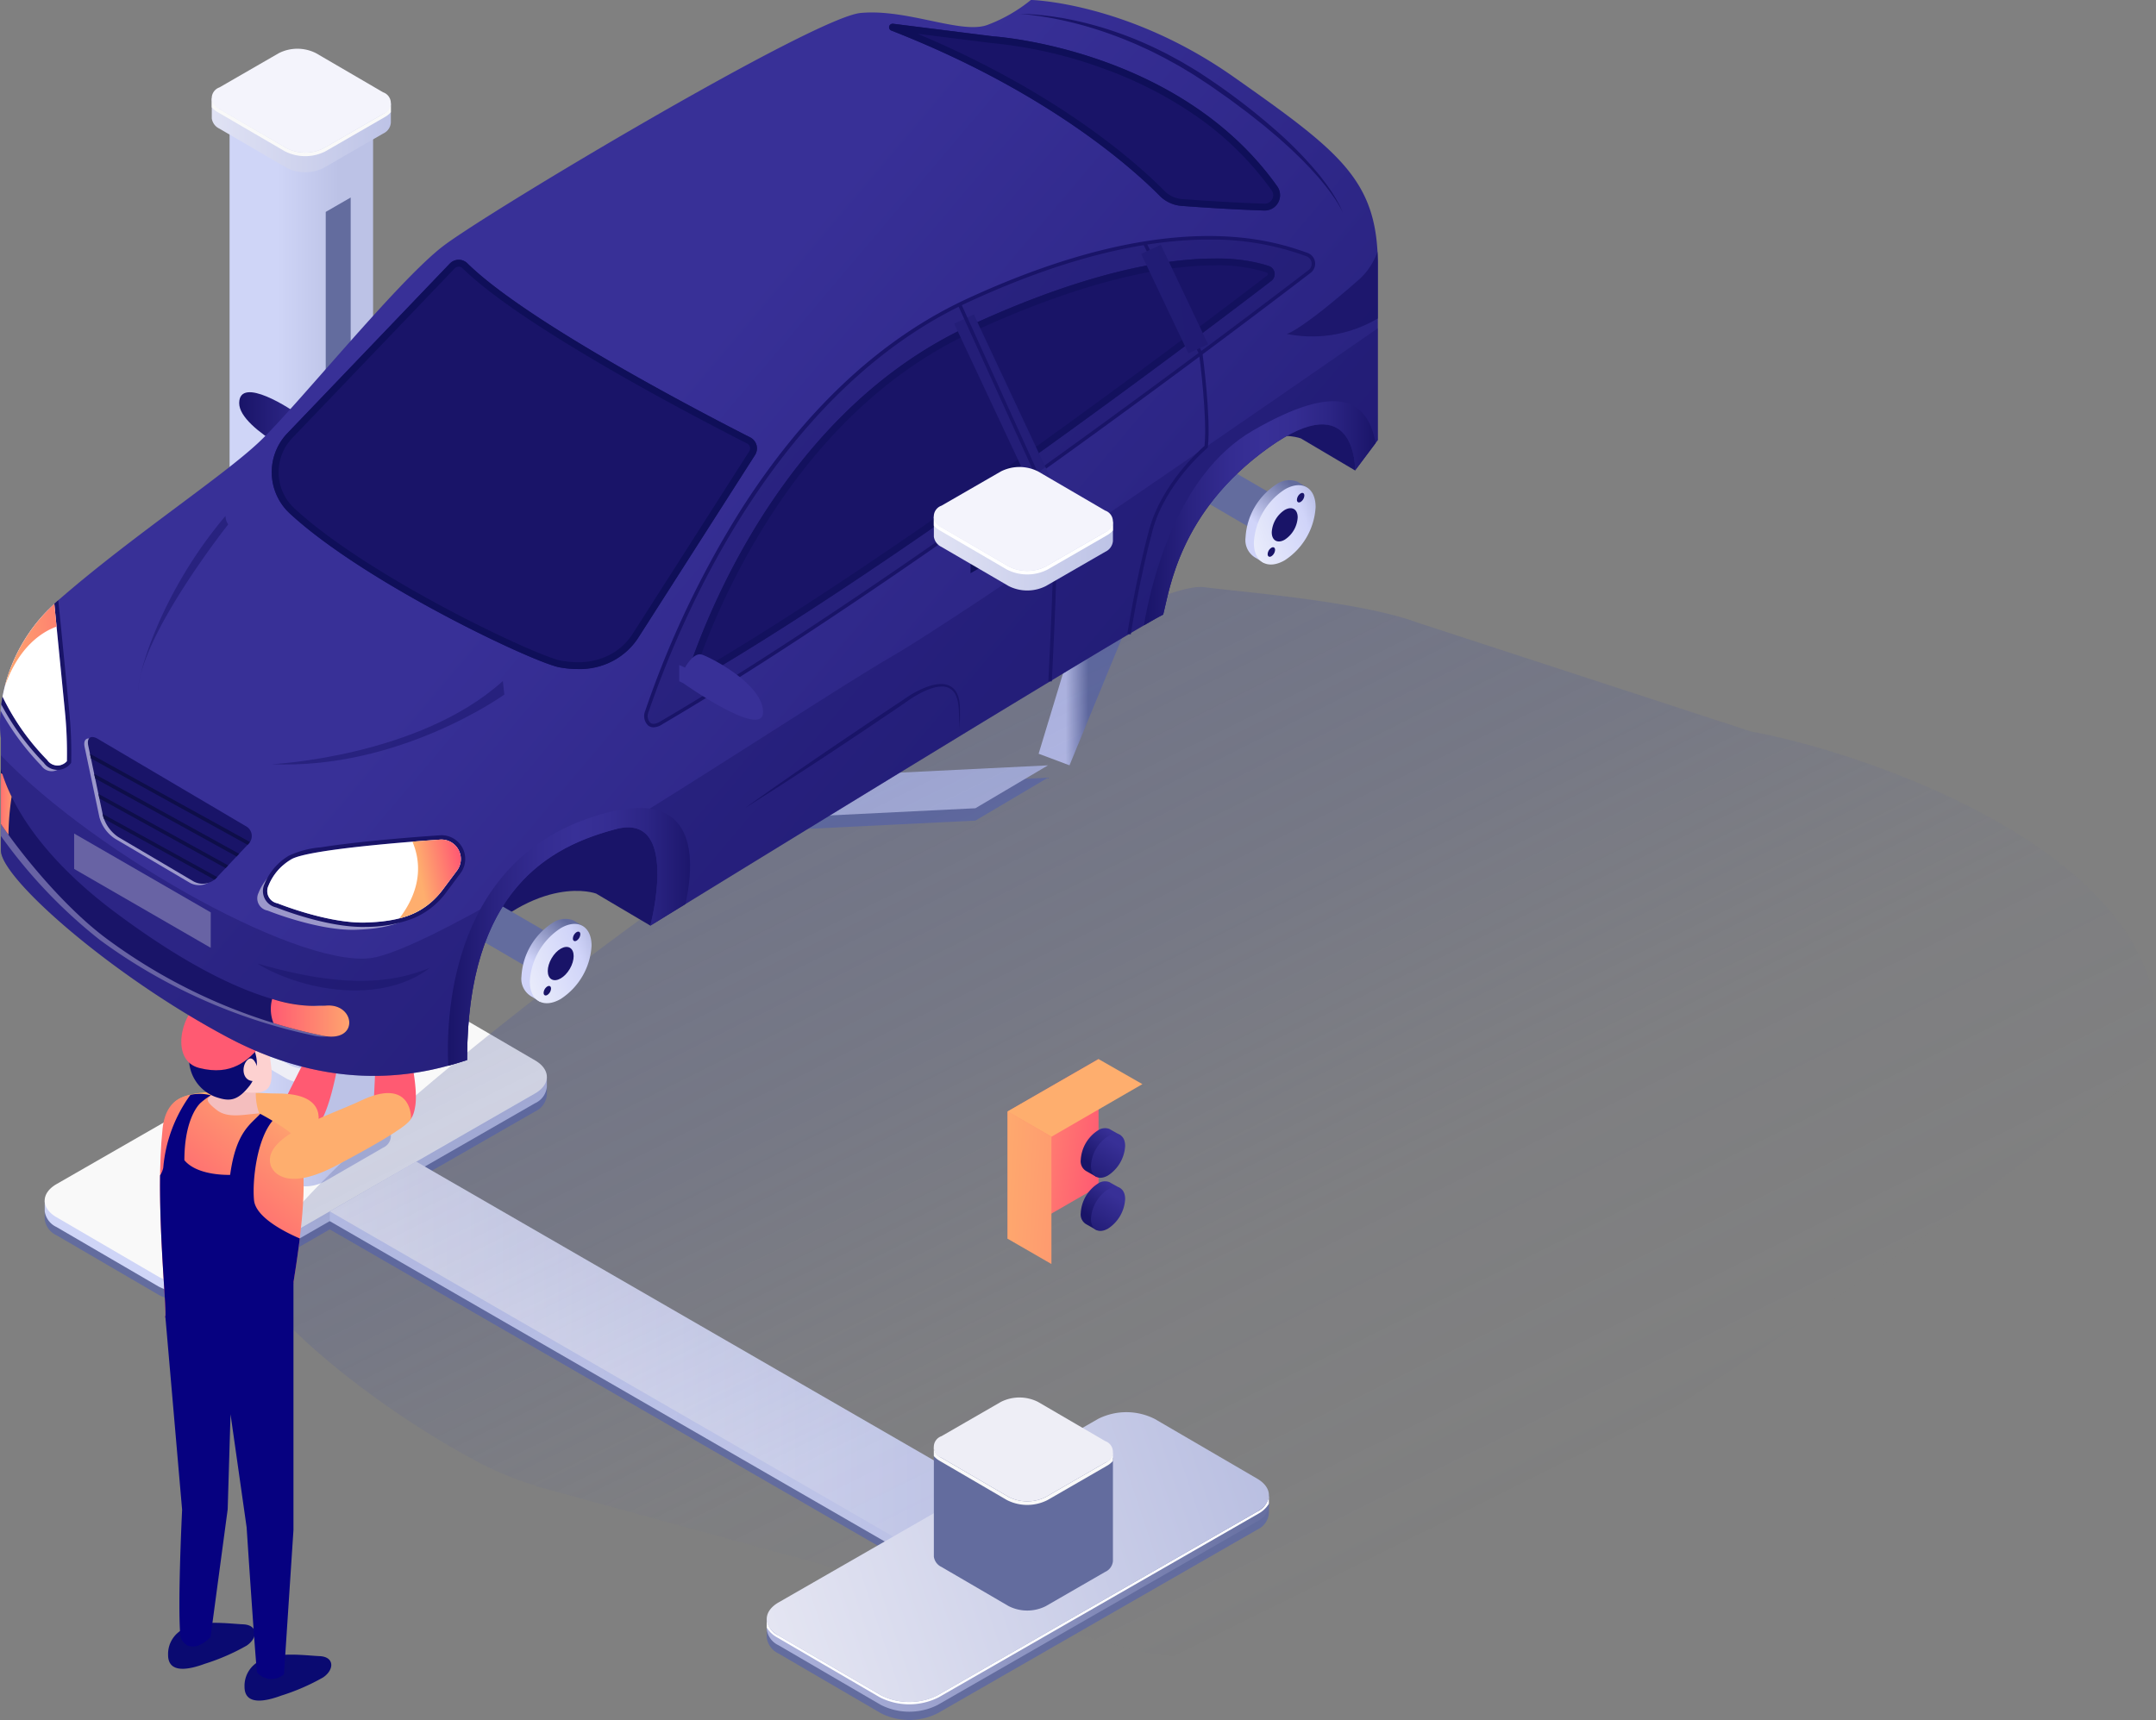 <svg xmlns="http://www.w3.org/2000/svg" xmlns:xlink="http://www.w3.org/1999/xlink" width="232.724" height="185.715" viewBox="0 0 232.724 185.715">
  <rect x="0" y="0" width="232.724" height="185.715" fill="#808080" stroke="none"/>
  <defs>
    <linearGradient id="linear-gradient" x1="0.221" y1="0.526" x2="0.538" y2="0.507" gradientUnits="objectBoundingBox">
      <stop offset="0" stop-color="#cfd5f7"/>
      <stop offset="1" stop-color="#bcc2e6"/>
    </linearGradient>
    <linearGradient id="linear-gradient-2" x1="0.3" y1="0.498" x2="0.659" y2="0.48" xlink:href="#linear-gradient"/>
    <linearGradient id="linear-gradient-3" x1="0.335" y1="0.5" x2="0.762" y2="0.5" xlink:href="#linear-gradient"/>
    <linearGradient id="linear-gradient-4" x1="-0.575" y1="0.5" x2="1.033" y2="0.5" gradientUnits="objectBoundingBox">
      <stop offset="0" stop-color="#f4f4fc"/>
      <stop offset="1" stop-color="#bcc2e6"/>
    </linearGradient>
    <linearGradient id="linear-gradient-5" x1="0" y1="0.5" x2="1" y2="0.5" xlink:href="#linear-gradient"/>
    <linearGradient id="linear-gradient-6" x1="0" y1="0.5" x2="1" y2="0.5" xlink:href="#linear-gradient-4"/>
    <linearGradient id="linear-gradient-7" x1="0.5" y1="45.401" x2="0.5" y2="44.752" gradientUnits="objectBoundingBox">
      <stop offset="0" stop-color="#d0d4f9"/>
      <stop offset="1" stop-color="#636c9e"/>
    </linearGradient>
    <linearGradient id="linear-gradient-8" x1="0.3" y1="0.477" x2="0.556" y2="0.506" xlink:href="#linear-gradient-7"/>
    <linearGradient id="linear-gradient-9" x1="0.3" y1="0.477" x2="0.556" y2="0.506" xlink:href="#linear-gradient-4"/>
    <linearGradient id="linear-gradient-10" x1="0.302" y1="0.497" x2="0.555" y2="0.499" xlink:href="#linear-gradient-7"/>
    <linearGradient id="linear-gradient-11" x1="0.692" y1="0.817" x2="0.199" y2="0.264" gradientUnits="objectBoundingBox">
      <stop offset="0" stop-color="#636c9e" stop-opacity="0"/>
      <stop offset="0.356" stop-color="#636c9e" stop-opacity="0.18"/>
      <stop offset="0.69" stop-color="#4f5a9a" stop-opacity="0.678"/>
      <stop offset="1" stop-color="#4f5a9a"/>
    </linearGradient>
    <linearGradient id="linear-gradient-12" x1="2210.079" y1="-52.955" x2="2210.805" y2="-56.063" gradientUnits="objectBoundingBox">
      <stop offset="0" stop-color="#ff5a72"/>
      <stop offset="1" stop-color="#feae6e"/>
    </linearGradient>
    <linearGradient id="linear-gradient-13" x1="-1098.507" y1="3400.989" x2="-1098.204" y2="3393.858" xlink:href="#linear-gradient-12"/>
    <linearGradient id="linear-gradient-14" x1="0.4" y1="0.642" x2="0.646" y2="0.049" xlink:href="#linear-gradient-12"/>
    <linearGradient id="linear-gradient-15" x1="-956.345" y1="-0.505" x2="-956.435" y2="0.871" gradientUnits="objectBoundingBox">
      <stop offset="0" stop-color="#060180"/>
      <stop offset="1" stop-color="#2b2cb2"/>
    </linearGradient>
    <linearGradient id="linear-gradient-16" x1="-876.924" y1="0.077" x2="-877.006" y2="2.15" xlink:href="#linear-gradient-15"/>
    <linearGradient id="linear-gradient-17" x1="-2572.212" y1="287.832" x2="-2571.216" y2="287.832" gradientUnits="objectBoundingBox">
      <stop offset="0" stop-color="#feae6e"/>
      <stop offset="1" stop-color="#ff5a72"/>
    </linearGradient>
    <linearGradient id="linear-gradient-18" x1="-1935.038" y1="211.129" x2="-1934.004" y2="211.129" xlink:href="#linear-gradient-17"/>
    <linearGradient id="linear-gradient-19" x1="3484.45" y1="716.827" x2="3485.284" y2="715.502" xlink:href="#linear-gradient-12"/>
    <linearGradient id="linear-gradient-20" x1="102.824" y1="2178.74" x2="103.074" y2="2176.938" xlink:href="#linear-gradient-12"/>
    <linearGradient id="linear-gradient-21" y1="0.5" x2="1" y2="0.5" gradientUnits="objectBoundingBox">
      <stop offset="0" stop-color="#191468"/>
      <stop offset="1" stop-color="#383097"/>
    </linearGradient>
    <linearGradient id="linear-gradient-22" x1="-0.091" y1="1.215" x2="0.103" y2="0.974" xlink:href="#linear-gradient-7"/>
    <linearGradient id="linear-gradient-23" x1="0.296" y1="0.605" x2="0.708" y2="0.015" xlink:href="#linear-gradient-7"/>
    <linearGradient id="linear-gradient-24" x1="-0.419" y1="1.014" x2="1.906" y2="-0.286" gradientUnits="objectBoundingBox">
      <stop offset="0" stop-color="#f7f9fc"/>
      <stop offset="0.516" stop-color="#d0d4f9"/>
      <stop offset="1" stop-color="#636c9e"/>
    </linearGradient>
    <linearGradient id="linear-gradient-25" x1="-0.091" y1="1.215" x2="0.103" y2="0.974" xlink:href="#linear-gradient-7"/>
    <linearGradient id="linear-gradient-26" x1="0.296" y1="0.605" x2="0.708" y2="0.016" xlink:href="#linear-gradient-7"/>
    <linearGradient id="linear-gradient-27" x1="-0.419" y1="1.014" x2="1.906" y2="-0.286" xlink:href="#linear-gradient-24"/>
    <linearGradient id="linear-gradient-28" x1="1.152" y1="0.939" x2="0.427" y2="0.446" xlink:href="#linear-gradient-21"/>
    <linearGradient id="linear-gradient-29" x1="10.973" y1="-1.236" x2="-12.279" y2="2.619" xlink:href="#linear-gradient-21"/>
    <linearGradient id="linear-gradient-30" x1="0.999" y1="0.286" x2="0.333" y2="0.457" xlink:href="#linear-gradient-12"/>
    <linearGradient id="linear-gradient-31" x1="2.203" y1="0.151" x2="-0.222" y2="0.642" xlink:href="#linear-gradient-12"/>
    <linearGradient id="linear-gradient-32" x1="41.377" y1="-0.824" x2="-30.315" y2="1.498" xlink:href="#linear-gradient-21"/>
    <linearGradient id="linear-gradient-34" x1="-0.661" y1="0.376" x2="1.655" y2="0.657" xlink:href="#linear-gradient-12"/>
    <linearGradient id="linear-gradient-35" x1="0" y1="0.5" x2="1" y2="0.5" xlink:href="#linear-gradient-12"/>
    <linearGradient id="linear-gradient-36" y1="0.5" x2="1" y2="0.5" gradientUnits="objectBoundingBox">
      <stop offset="0" stop-color="#191468"/>
      <stop offset="0.002" stop-color="#191468"/>
      <stop offset="0.197" stop-color="#2a2381"/>
      <stop offset="0.374" stop-color="#342c91"/>
      <stop offset="0.514" stop-color="#383097"/>
      <stop offset="0.651" stop-color="#352d92"/>
      <stop offset="0.8" stop-color="#2c2585"/>
      <stop offset="0.956" stop-color="#1e186f"/>
      <stop offset="1" stop-color="#191468"/>
    </linearGradient>
    <linearGradient id="linear-gradient-38" x1="-0.57" y1="0.821" x2="1.133" y2="0.371" xlink:href="#linear-gradient-7"/>
    <linearGradient id="linear-gradient-39" x1="-0.255" y1="0.643" x2="1.1" y2="0.386" gradientUnits="objectBoundingBox">
      <stop offset="0" stop-color="#eeeef6"/>
      <stop offset="1" stop-color="#b6bce0"/>
    </linearGradient>
    <linearGradient id="linear-gradient-42" x1="-0.575" y1="0.5" x2="1.033" y2="0.5" xlink:href="#linear-gradient-4"/>
    <linearGradient id="linear-gradient-43" x1="1.007" y1="0.651" x2="-0.403" y2="0.231" xlink:href="#linear-gradient-12"/>
    <linearGradient id="linear-gradient-45" x1="6.343" y1="1.884" x2="-0.522" y2="0.258" xlink:href="#linear-gradient-12"/>
    <linearGradient id="linear-gradient-46" x1="0.238" y1="0.738" x2="0.69" y2="0.025" xlink:href="#linear-gradient-21"/>
    <linearGradient id="linear-gradient-47" x1="0.123" y1="1.4" x2="0.625" y2="0.202" xlink:href="#linear-gradient-21"/>
    <linearGradient id="linear-gradient-48" x1="0.238" y1="0.738" x2="0.69" y2="0.024" xlink:href="#linear-gradient-21"/>
    <linearGradient id="linear-gradient-49" x1="0.123" y1="1.4" x2="0.625" y2="0.202" xlink:href="#linear-gradient-21"/>
  </defs>
  <g id="Group_24630" data-name="Group 24630" transform="translate(-953.219 -2063.143)">
    <g id="Group_22965" data-name="Group 22965" transform="translate(958.044 2180.322)">
      <path id="Path_9006" data-name="Path 9006" d="M236.471,671.684v1.148a2.225,2.225,0,0,0,1.261,1.694l11.043,6.442a6.781,6.781,0,0,0,6.139.013l34.491-19.818a2.16,2.16,0,0,0,1.271-1.786v-1.041Z" transform="translate(-158.53 -613.174)" fill="#636c9e"/>
      <path id="Path_9007" data-name="Path 9007" d="M291.38,687.75l9.32-5.38-65.581-37.863,12.823-7.368a2.165,2.165,0,0,0,1.271-1.786V634.31l-54.205,13.348v1.15a2.226,2.226,0,0,0,1.261,1.692l11.045,6.442a6.777,6.777,0,0,0,6.137.013l12.327-7.083Z" transform="translate(-195.007 -634.31)" fill="#636c9e"/>
    </g>
    <g id="Group_22972" data-name="Group 22972" transform="translate(958.043 2068.41)">
      <g id="Group_22971" data-name="Group 22971">
        <g id="Group_22966" data-name="Group 22966" transform="translate(0 102.049)">
          <path id="Path_9008" data-name="Path 9008" d="M249.212,633.836v1.041a2.162,2.162,0,0,1-1.271,1.786l-34.491,19.816a6.772,6.772,0,0,1-6.137-.013l-11.045-6.44a2.211,2.211,0,0,1-1.258-1.692l0-1.152Z" transform="translate(-195.006 -624.864)" fill="url(#linear-gradient)"/>
          <path id="Path_9009" data-name="Path 9009" d="M207.314,659.611a6.778,6.778,0,0,0,6.137.013l34.491-19.816c1.69-.976,1.694-2.579.008-3.562L236.906,629.8a6.782,6.782,0,0,0-6.139-.013l-34.491,19.816c-1.69.978-1.694,2.579-.008,3.564Z" transform="translate(-195.007 -629.063)" fill="#f9f9f9"/>
        </g>
        <g id="Group_22967" data-name="Group 22967" transform="translate(18.034 100.466)">
          <path id="Path_9010" data-name="Path 9010" d="M223.932,631.6v11.137a1.412,1.412,0,0,1-.831,1.169l-6.414,3.7a4.442,4.442,0,0,1-4.023-.009l-7.237-4.222a1.451,1.451,0,0,1-.825-1.109l0-11.209Z" transform="translate(-204.6 -625.724)" fill="url(#linear-gradient-2)"/>
          <path id="Path_9011" data-name="Path 9011" d="M212.665,638.949a4.442,4.442,0,0,0,4.023.009l6.414-3.7a1.236,1.236,0,0,0,0-2.335l-7.237-4.222a4.442,4.442,0,0,0-4.023-.008l-6.414,3.7a1.236,1.236,0,0,0,0,2.335Z" transform="translate(-204.601 -628.221)" fill="#eeeef6"/>
        </g>
        <g id="Group_22968" data-name="Group 22968" transform="translate(19.953 1.848)">
          <path id="Path_9012" data-name="Path 9012" d="M221.115,578.467v99.266a1.131,1.131,0,0,1-.665.938l-5.141,2.961a3.556,3.556,0,0,1-3.224-.007l-5.8-3.382a1.163,1.163,0,0,1-.66-.889l0-99.322Z" transform="translate(-205.621 -573.756)" fill="url(#linear-gradient-3)"/>
          <path id="Path_9013" data-name="Path 9013" d="M212.085,584.355a3.562,3.562,0,0,0,3.224.006l5.141-2.961a.992.992,0,0,0,0-1.872l-5.8-3.382a3.556,3.556,0,0,0-3.224-.008L206.29,579.1a.99.99,0,0,0-.006,1.87Z" transform="translate(-205.621 -575.756)" fill="#f9f9f9"/>
        </g>
        <g id="Group_22970" data-name="Group 22970" transform="translate(18.034)">
          <path id="Path_9014" data-name="Path 9014" d="M223.932,578.155v2.105a1.411,1.411,0,0,1-.831,1.169l-6.414,3.7a4.436,4.436,0,0,1-4.023-.008l-7.237-4.222a1.451,1.451,0,0,1-.825-1.109l0-2.175Z" transform="translate(-204.6 -572.276)" fill="url(#linear-gradient-4)"/>
          <path id="Path_9015" data-name="Path 9015" d="M212.665,585.5a4.442,4.442,0,0,0,4.023.009l6.414-3.7a1.236,1.236,0,0,0,0-2.335l-7.237-4.22a4.443,4.443,0,0,0-4.023-.009l-6.414,3.7a1.236,1.236,0,0,0,0,2.335Z" transform="translate(-204.601 -574.773)" fill="#f4f4fc"/>
          <g id="Group_22969" data-name="Group 22969" transform="translate(0.001 5.338)">
            <path id="Path_9016" data-name="Path 9016" d="M205.234,579.113l7.237,4.22a4.824,4.824,0,0,0,4.408.009l6.412-3.7a2.4,2.4,0,0,0,.641-.519v-.974a1.422,1.422,0,0,1-.831,1.162l-6.414,3.7a4.436,4.436,0,0,1-4.023-.009l-7.237-4.22a1.415,1.415,0,0,1-.827-1.169v.981A2.428,2.428,0,0,0,205.234,579.113Z" transform="translate(-204.601 -577.613)" fill="#f9f9f9"/>
          </g>
        </g>
      </g>
      <path id="Path_9017" data-name="Path 9017" d="M276.979,682.51l-65.6-37.875v-1.057l9.319-4.323,65.6,37.875Z" transform="translate(-180.605 -518.049)" fill="url(#linear-gradient-5)"/>
      <path id="Path_9018" data-name="Path 9018" d="M276.979,681.947l-65.6-37.875,9.319-5.381,65.6,37.875Z" transform="translate(-180.605 -518.543)" fill="url(#linear-gradient-6)"/>
      <path id="Path_9019" data-name="Path 9019" d="M213.839,671.922l-2.694,1.555V584.871l2.694-1.555Z" transform="translate(-180.809 -567.258)" fill="url(#linear-gradient-7)"/>
    </g>
    <g id="Group_22974" data-name="Group 22974" transform="translate(996.12 2130.352)">
      <g id="Group_22973" data-name="Group 22973" transform="translate(0 15.425)">
        <path id="Path_9020" data-name="Path 9020" d="M277.647,621.277l-62.384,3.065,7.832-4.635,62.384-3.065Z" transform="translate(-215.263 -615.307)" fill="url(#linear-gradient-8)"/>
        <path id="Path_9021" data-name="Path 9021" d="M277.647,620.567l-62.384,3.065L223.1,619l62.384-3.065Z" transform="translate(-215.263 -615.932)" fill="url(#linear-gradient-9)"/>
      </g>
      <path id="Path_9022" data-name="Path 9022" d="M255.42,623.151l6.348-15.425h-5.383l-4.3,14.173Z" transform="translate(-182.874 -607.726)" fill="url(#linear-gradient-10)"/>
    </g>
    <path id="Path_9023" data-name="Path 9023" d="M368.338,621.3l-36.021-11.765c-6.357-2.355-19.5-3.342-22.963-3.821-10.415-1.436-90.888,53.538-101.977,72.3v2.816c0,2.863,11.374,12.861,23.3,19.216a35.312,35.312,0,0,0,6.566,2.718l-.019.028,62.7,17.168a29.162,29.162,0,0,0,18.214-.337c22.023-10.119,71.591-45.831,71.591-45.831l19.737-14.831,2.342-3.122C415.01,635.267,381.179,623.622,368.338,621.3Z" transform="translate(773.92 1520.835)" opacity="0.3" fill="url(#linear-gradient-11)"/>
    <g id="Group_22980" data-name="Group 22980" transform="translate(970.492 2168.632)">
      <g id="Group_22976" data-name="Group 22976" transform="translate(0.913 0.637)">
        <path id="Path_9024" data-name="Path 9024" d="M211.978,633.451a.8.8,0,0,0-.179-.164,1.438,1.438,0,0,0-.167-.342c-.4-.605-1.28-2.338-.914-2.459.226-.073.31.137.457.337-.139-.974-.047-1.947.733-2.3l.013-.007a.807.807,0,0,1,.444-.085c.7.053.976,1.045.961,2.468a23.263,23.263,0,0,0,.152,2.656C212.954,633.72,212.3,633.846,211.978,633.451Z" transform="translate(-194.623 -628.43)" fill="#fdd1d0"/>
        <g id="Group_22975" data-name="Group 22975" transform="translate(0 3.915)">
          <path id="Path_9025" data-name="Path 9025" d="M209.309,640.963c1.011,1.308,1.915,3.239,3.493.727s2.393-9.212,2.532-10.07-1.716-1.515-2.083-.812c-.9,1.737-3.261,6.432-4.68,9.284A4.348,4.348,0,0,1,209.309,640.963Z" transform="translate(-196.437 -630.512)" fill="url(#linear-gradient-12)"/>
          <path id="Path_9026" data-name="Path 9026" d="M202.145,636.89c-.2,1.023.5,3.425,6.417,3.169s9.137-.62,9.431-1.149,1.587-4.038-4.1-4.03C210.361,634.886,202.776,633.709,202.145,636.89Z" transform="translate(-202.115 -626.852)" fill="url(#linear-gradient-13)"/>
        </g>
      </g>
      <path id="Path_9027" data-name="Path 9027" d="M208.188,667.658c1.85-1,4.775-.555,6.4-.481s1.592,1.481.37,2.3a23.062,23.062,0,0,1-4.517,1.962c-1.592.592-3.961,1.147-3.961-.962A3.022,3.022,0,0,1,208.188,667.658Z" transform="translate(-197.358 -593.848)" fill="#0a0a71"/>
      <path id="Path_9028" data-name="Path 9028" d="M203.8,665.831c1.852-1,4.776-.555,6.4-.481s1.592,1.481.37,2.3a22.988,22.988,0,0,1-4.515,1.962c-1.592.592-3.962,1.148-3.962-.963A3.022,3.022,0,0,1,203.8,665.831Z" transform="translate(-201.223 -595.455)" fill="#0a0a71"/>
      <path id="Path_9029" data-name="Path 9029" d="M215.679,638.965c-2.553-1.983-12.963-7.981-13.773-.436s.436,18.831.3,20.277,6.235,6.019,12.775,3.184C215.1,658.864,219.267,641.751,215.679,638.965Z" transform="translate(-201.629 -622.165)" fill="url(#linear-gradient-14)"/>
      <path id="Path_9030" data-name="Path 9030" d="M203.576,683.99c1.1,2.2,3.239-.045,3.239-.045l1.852-13.812.308-10.263,1.737,12.213s.887,13.5,1.118,15.645a2.035,2.035,0,0,0,2.914.213l1.023-15.568V645.633l-13.833,3.632,1.814,20.927S203.228,680.633,203.576,683.99Z" transform="translate(-201.363 -612.658)" fill="url(#linear-gradient-15)"/>
      <path id="Path_9031" data-name="Path 9031" d="M216.715,650.416c-.607,5-1.673,10.036-1.729,11.594-6.54,2.835-12.906-1.737-12.775-3.184.1-1.147-.658-8.472-.575-15.218a2.447,2.447,0,0,0,.344-.835,15.581,15.581,0,0,1,2.932-7.859,4.6,4.6,0,0,1,2.2.049,7.672,7.672,0,0,0-1.032.754c-.545.444-1.82,2.237-1.82,6.25,1.429,1.735,4.94,1.581,4.94,1.581.639-4.662,2.2-5.434,3.248-6.588.472.252.919.506,1.329.752-1.694,2.015-2.2,6.438-2,8.571C211.961,648.183,215.275,649.8,216.715,650.416Z" transform="translate(-201.63 -622.185)" fill="url(#linear-gradient-16)"/>
      <path id="Path_9032" data-name="Path 9032" d="M209.6,634.773a6.456,6.456,0,0,0,.321,2.861c-1.547.1-3.353.579-4.553-.348-1.782-1.376-.733-1.312-.271-1.891.665-.831.256-1.412.256-1.412Z" transform="translate(-199.222 -622.907)" fill="#f4bebe"/>
      <path id="Path_9033" data-name="Path 9033" d="M210.883,631.093a31.143,31.143,0,0,1,.976,5.312c.017,1.72-.3,2.4-2.348,2.314s-6-1.724-5.8-3.323S206.411,628.014,210.883,631.093Z" transform="translate(-199.809 -626.231)" fill="#fdd1d0"/>
      <path id="Path_9034" data-name="Path 9034" d="M212.129,631.388a3.04,3.04,0,0,1-1.154,3.071l-.57.624a3.983,3.983,0,0,1-.511,3.754c-1.352,1.726-2.226,1.756-3.788,1.2a4.412,4.412,0,0,1-2.763-3.846c-.147-1.737-.53-5.047,2.669-6.261S211.475,628.88,212.129,631.388Z" transform="translate(-200.206 -627.12)" fill="#0a0a71"/>
      <path id="Path_9035" data-name="Path 9035" d="M207.9,633.679s-.406-1.37-1.051-.748-.573,1.991.32,2.237S208.538,634.745,207.9,633.679Z" transform="translate(-197.41 -623.975)" fill="#fdd1d0"/>
      <g id="Group_22977" data-name="Group 22977" transform="translate(2.297)">
        <path id="Path_9036" data-name="Path 9036" d="M209.579,634.349l2.368-2.806s1.784-1.615-.289-2.752-3.222-.68-3.867-.09-2.321,1.791-2.321,1.791Z" transform="translate(-200.549 -628.091)" fill="url(#linear-gradient-17)"/>
        <path id="Path_9037" data-name="Path 9037" d="M211.239,635.008c-1.182,1.293-2.9,3.1-6.459,2.184-3.133-.808-1.932-5.746-.036-6.951,1.156-.735,4.18-2.457,6.611-.241S211.239,635.008,211.239,635.008Z" transform="translate(-202.852 -627.372)" fill="url(#linear-gradient-18)"/>
      </g>
      <g id="Group_22979" data-name="Group 22979" transform="translate(11.852 1.128)">
        <path id="Path_9038" data-name="Path 9038" d="M215.2,632.377a.753.753,0,0,0-.194-.147,1.381,1.381,0,0,0-.2-.325c-.459-.564-1.493-2.207-1.139-2.361.218-.1.323.105.487.289-.133-.485-.218-.585.524-1.009l.015-.008a.79.79,0,0,1,.432-.126,1.026,1.026,0,0,1,1.177,1.019c.113,1.034.293,2.12.4,2.632C216.2,632.552,215.555,632.74,215.2,632.377Z" transform="translate(-202.955 -628.691)" fill="#fdd1d0"/>
        <g id="Group_22978" data-name="Group 22978" transform="translate(0 1.972)">
          <path id="Path_9039" data-name="Path 9039" d="M214.915,641.286c1.451.789,3.058,2.188,3.489-.746s-1.532-9.393-1.752-10.233-2.182-.694-2.233.1c-.124,1.953-.385,7.2-.532,10.383A4.349,4.349,0,0,1,214.915,641.286Z" transform="translate(-202.699 -629.74)" fill="url(#linear-gradient-19)"/>
          <path id="Path_9040" data-name="Path 9040" d="M208,642.458c.258,1.011,1.925,2.876,7.158.1s7.979-4.494,8.015-5.1-.3-4.327-5.434-1.872C214.55,637.112,207.2,639.317,208,642.458Z" transform="translate(-207.935 -625.324)" fill="url(#linear-gradient-20)"/>
        </g>
      </g>
    </g>
    <g id="Group_22995" data-name="Group 22995" transform="translate(953.219 2063.143)">
      <path id="Path_9041" data-name="Path 9041" d="M227.5,641.7c-3,.321-10.1-.7-22.59-10.015-9-6.714-11.645-12.72-12.419-15.549v5.955c2.823,4.128,7.417,9.466,11.568,12.493A59.8,59.8,0,0,0,227.2,644.941C231.244,645.781,230.774,641.351,227.5,641.7Z" transform="translate(-192.394 -533.116)" fill="#191468"/>
      <path id="Path_9042" data-name="Path 9042" d="M214.8,602.508s-8.66-3.868-8.622-6.85,5.658.65,6.594,1.427S214.6,600.6,214.6,600.6l.624.44v1.754Z" transform="translate(-180.359 -552.151)" fill="url(#linear-gradient-21)"/>
      <path id="Path_9043" data-name="Path 9043" d="M242.2,632.275l-5.855-3.462s-6.149-2.327-14.119,6.165c-9.775,10.412-5.7-7.229-5.7-7.229l13.342-10.716,14.2,1.949,1.25,7.414Z" transform="translate(-171.996 -532.33)" fill="#191468"/>
      <g id="Group_22982" data-name="Group 22982" transform="translate(47.732 95.494)">
        <path id="Path_9044" data-name="Path 9044" d="M220.512,622.91a.834.834,0,0,0-.113-.064,1.117,1.117,0,0,0-1.03.139,3.382,3.382,0,0,0-1.536,2.647,1.01,1.01,0,0,0,.539,1.028l10.955,6.393,2.156-3.752Z" transform="translate(-217.833 -622.773)" fill="url(#linear-gradient-22)"/>
        <path id="Path_9045" data-name="Path 9045" d="M226.753,627.267a3.377,3.377,0,0,1-1.536,2.649c-.848.491-1.534.1-1.534-.876a3.38,3.38,0,0,1,1.534-2.647C226.066,625.9,226.753,626.3,226.753,627.267Z" transform="translate(-212.687 -619.775)" fill="#191468"/>
        <g id="Group_22981" data-name="Group 22981" transform="translate(8.558 3.713)">
          <path id="Path_9046" data-name="Path 9046" d="M228.2,625.046a1.584,1.584,0,0,0-.242-.141,2.44,2.44,0,0,0-2.241.3,7.342,7.342,0,0,0-3.333,5.748,2.2,2.2,0,0,0,1.171,2.233l.814.519,4.681-8.147Z" transform="translate(-222.386 -624.749)" fill="url(#linear-gradient-23)"/>
          <path id="Path_9047" data-name="Path 9047" d="M229.531,627.4a7.345,7.345,0,0,1-3.333,5.748c-1.84,1.062-3.333.212-3.333-1.9A7.342,7.342,0,0,1,226.2,625.5C228.039,624.435,229.531,625.286,229.531,627.4Z" transform="translate(-221.964 -624.492)" fill="url(#linear-gradient-24)"/>
          <ellipse id="Ellipse_321" data-name="Ellipse 321" cx="1.97" cy="1.137" rx="1.97" ry="1.137" transform="translate(2.259 5.957) rotate(-59.687)" fill="#191468"/>
          <path id="Path_9048" data-name="Path 9048" d="M226.138,625.767a.879.879,0,0,1-.4.69c-.22.126-.4.024-.4-.229a.879.879,0,0,1,.4-.688C225.959,625.412,226.138,625.514,226.138,625.767Z" transform="translate(-219.788 -624.101)" fill="#191468"/>
          <path id="Path_9049" data-name="Path 9049" d="M224.458,628.888a.879.879,0,0,1-.4.69c-.22.128-.4.024-.4-.228a.884.884,0,0,1,.4-.69C224.279,628.533,224.458,628.634,224.458,628.888Z" transform="translate(-221.268 -621.356)" fill="#191468"/>
        </g>
      </g>
      <path id="Path_9050" data-name="Path 9050" d="M282.667,606.13l-5.855-3.462s-6.149-2.329-14.12,6.164c-9.773,10.414-5.7-7.228-5.7-7.228l13.342-10.718,14.2,1.951-.348,6.867Z" transform="translate(-136.393 -555.332)" fill="#191468"/>
      <g id="Group_22984" data-name="Group 22984" transform="translate(125.886 48.125)">
        <path id="Path_9051" data-name="Path 9051" d="M262.09,597.71a.585.585,0,0,0-.111-.064,1.119,1.119,0,0,0-1.032.137,3.388,3.388,0,0,0-1.536,2.648,1.014,1.014,0,0,0,.539,1.028l10.957,6.393,2.154-3.752Z" transform="translate(-259.411 -597.573)" fill="url(#linear-gradient-25)"/>
        <path id="Path_9052" data-name="Path 9052" d="M268.331,602.067a3.38,3.38,0,0,1-1.534,2.648c-.848.489-1.536.1-1.536-.876a3.382,3.382,0,0,1,1.536-2.647C267.644,600.7,268.331,601.1,268.331,602.067Z" transform="translate(-254.265 -594.575)" fill="#191468"/>
        <g id="Group_22983" data-name="Group 22983" transform="translate(8.56 3.712)">
          <path id="Path_9053" data-name="Path 9053" d="M269.781,599.847a1.666,1.666,0,0,0-.244-.143,2.438,2.438,0,0,0-2.239.3,7.337,7.337,0,0,0-3.333,5.748,2.2,2.2,0,0,0,1.169,2.233l.816.519,4.679-8.147Z" transform="translate(-263.965 -599.548)" fill="url(#linear-gradient-26)"/>
          <path id="Path_9054" data-name="Path 9054" d="M271.109,602.2a7.348,7.348,0,0,1-3.333,5.75c-1.84,1.062-3.333.212-3.333-1.9a7.348,7.348,0,0,1,3.333-5.75C269.617,599.235,271.109,600.086,271.109,602.2Z" transform="translate(-263.544 -599.291)" fill="url(#linear-gradient-27)"/>
          <path id="Path_9055" data-name="Path 9055" d="M268.267,602.152a3.076,3.076,0,0,1-1.4,2.41c-.771.445-1.4.088-1.4-.8a3.08,3.08,0,0,1,1.4-2.41C267.643,600.909,268.267,601.266,268.267,602.152Z" transform="translate(-262.638 -598.127)" fill="#191468"/>
          <path id="Path_9056" data-name="Path 9056" d="M267.716,600.568a.876.876,0,0,1-.4.688c-.22.128-.4.026-.4-.227a.882.882,0,0,1,.4-.69C267.537,600.212,267.716,600.314,267.716,600.568Z" transform="translate(-261.368 -598.9)" fill="#191468"/>
          <path id="Path_9057" data-name="Path 9057" d="M266.035,603.688a.879.879,0,0,1-.4.69c-.22.128-.4.024-.4-.227a.882.882,0,0,1,.4-.69C265.856,603.333,266.035,603.435,266.035,603.688Z" transform="translate(-262.847 -596.154)" fill="#191468"/>
        </g>
      </g>
      <path id="Path_9058" data-name="Path 9058" d="M192.538,663.8V651.669s-1.4-8.308,6.438-15.1,17.436-13.107,21.416-16.854,14.981-17.436,19.895-21.183,40.025-24.692,45.057-25.162,10.884,2.342,13.694,1.288a16.692,16.692,0,0,0,4.681-2.692s10.415.235,21.886,8.31,15.448,11.117,15.564,20.012v19.194l-2.457,3.276s.233-9.32-9.363-2.436-10.65,15.31-11.352,18c-4.214,2.105-55.356,33.587-55.356,33.587s3.276-12.288-3.744-10.415-16.034,6.436-16.034,24.927c-3.628,1.171-13.34,4.214-25.863-2.457S192.538,666.808,192.538,663.8Z" transform="translate(-192.44 -571.971)" fill="url(#linear-gradient-28)"/>
      <path id="Path_9059" data-name="Path 9059" d="M207.224,627.318c1.553.455,3.1.84,4.652,1.154a36.065,36.065,0,0,0,4.677.652l.588.034c.2.011.391.011.586.019.1,0,.2.007.293.009l.293,0c.2,0,.391,0,.587-.006a21.136,21.136,0,0,0,2.336-.178l.583-.083c.192-.034.383-.075.577-.107.1-.019.194-.034.289-.056l.288-.068.288-.068c.1-.021.194-.043.288-.072a21.717,21.717,0,0,0,2.273-.756,9.633,9.633,0,0,1-1.011.677l-.265.154c-.088.051-.177.1-.269.147l-.553.267c-.092.047-.188.083-.284.12l-.286.115-.288.113c-.1.036-.194.064-.291.1-.2.062-.391.128-.588.184l-.6.152c-.2.054-.4.085-.6.128s-.406.077-.609.1-.408.058-.613.081l-.617.053c-.2.023-.41.019-.617.028l-.308.011c-.1,0-.2,0-.308,0-.2,0-.41,0-.615-.011l-.617-.03a21.7,21.7,0,0,1-4.81-.9,22.2,22.2,0,0,1-2.288-.838c-.372-.164-.741-.331-1.1-.519S207.566,627.54,207.224,627.318Z" transform="translate(-179.434 -523.281)" fill="#191468" opacity="0.5"/>
      <g id="Group_22985" data-name="Group 22985" transform="translate(121.685 26.183)">
        <path id="Path_9060" data-name="Path 9060" d="M257.546,628.209l-.37-.058c.009-.06.972-6.132,2.367-11.273,1.321-4.867,5.427-8.547,5.968-9.017.308-3.008-.517-9.4-.585-9.906l-6.041-11.885.335-.169,6.072,11.94,0,.032c.038.284.929,6.976.581,10.1l-.008.075-.058.049c-.045.037-4.526,3.8-5.9,8.876C258.516,622.1,257.556,628.148,257.546,628.209Z" transform="translate(-257.176 -585.9)" fill="#191468"/>
      </g>
      <path id="Path_9061" data-name="Path 9061" d="M251,572.764c.883.015,1.765.083,2.645.179.44.055.88.1,1.316.179l.656.1c.218.04.436.083.652.124a37.883,37.883,0,0,1,5.13,1.391,39.756,39.756,0,0,1,4.9,2.064c.2.1.4.19.6.3l.586.316.585.318c.2.107.391.211.581.327l1.143.68.286.171.28.181.556.363a70.446,70.446,0,0,1,8.4,6.491,41.47,41.47,0,0,1,3.69,3.825l.423.513c.137.173.269.352.4.526.274.349.524.716.774,1.081.126.182.239.374.357.56s.227.38.336.571a8.2,8.2,0,0,1,.564,1.2,8.224,8.224,0,0,0-.632-1.158c-.12-.186-.233-.374-.363-.551s-.25-.363-.384-.538l-.4-.524c-.13-.179-.276-.342-.415-.513s-.278-.34-.421-.508l-.442-.491c-.149-.162-.29-.329-.442-.489l-.457-.474-.459-.476-.474-.459-.476-.457-.237-.229-.244-.222-.979-.883c-.329-.291-.671-.568-1.006-.853s-.667-.573-1.017-.842c-.692-.541-1.37-1.1-2.085-1.617l-1.056-.789c-.175-.134-.355-.261-.536-.387l-.541-.378-1.079-.759-.271-.19-.276-.179-.551-.361-.551-.361-.274-.18-.282-.171-1.13-.679c-.186-.117-.38-.218-.571-.325l-.577-.316-.577-.318c-.194-.1-.393-.2-.586-.3-.395-.2-.782-.4-1.179-.588l-1.2-.547c-.4-.18-.81-.338-1.214-.509s-.816-.321-1.227-.478a41.57,41.57,0,0,0-5.043-1.526c-.214-.049-.429-.1-.643-.148l-.648-.13c-.43-.094-.865-.158-1.3-.237C252.756,572.952,251.882,572.835,251,572.764Z" transform="translate(-140.924 -571.273)" fill="#191468"/>
      <path id="Path_9062" data-name="Path 9062" d="M276.167,587.578c-.006-.4-.019-.78-.039-1.154a7.177,7.177,0,0,1-2.192,3.186c-6.271,5.487-7.609,5.7-7.609,5.7a13.926,13.926,0,0,0,9.84-1.671Z" transform="translate(-127.44 -559.256)" fill="#191468" opacity="0.8"/>
      <path id="Path_9063" data-name="Path 9063" d="M210.1,602.522s-9.378,11.848-9.731,17.9c0-1.748,2.466-10.573,9.442-18.816A1.574,1.574,0,0,0,210.1,602.522Z" transform="translate(-185.468 -545.9)" fill="#191468" opacity="0.5"/>
      <path id="Path_9064" data-name="Path 9064" d="M208.045,620.071s15.857-.773,24.946-8.981l.158,1.46S221.88,620.673,208.045,620.071Z" transform="translate(-178.712 -537.557)" fill="#191468" opacity="0.5"/>
      <g id="Group_22986" data-name="Group 22986" transform="translate(69.543 25.491)">
        <path id="Path_9065" data-name="Path 9065" d="M230.443,638.572a.949.949,0,0,1-.592-.2,1.418,1.418,0,0,1-.314-1.566,103.638,103.638,0,0,1,10.259-21.6c6.917-10.895,15.171-18.609,24.532-22.927,21.955-10.128,33.055-6.218,36.7-4.934a1.239,1.239,0,0,1,.3,2.182c-.6.464-42.14,32.423-69.92,48.7A1.8,1.8,0,0,1,230.443,638.572Zm59.92-52.664c-5.983,0-14.442,1.447-25.876,6.722-20.8,9.592-31.121,34.177-34.594,44.3a1.062,1.062,0,0,0,.192,1.148c.252.2.652.141,1.126-.162,27.829-16.309,69.474-48.362,69.892-48.683a.864.864,0,0,0-.2-1.528A29.545,29.545,0,0,0,290.363,585.908Z" transform="translate(-229.437 -585.532)" fill="#191468"/>
      </g>
      <path id="Path_9066" data-name="Path 9066" d="M294.844,589.261s-36.656,28.265-61.377,42.75c-1.175.752-1.692-.212-1.4-1.058,2.506-7.307,11.1-28.045,30.241-36.876,18.9-8.716,28.833-7.671,32.318-6.444A.923.923,0,0,1,294.844,589.261Z" transform="translate(-157.649 -558.907)" fill="#191468"/>
      <path id="Path_9067" data-name="Path 9067" d="M227.266,587.3,209.733,605.62a6.078,6.078,0,0,0,.265,8.669c8.139,7.519,26.312,16.092,29.106,16.607,4.07.752,7-.844,8.515-3.211l12.594-19.714a1.331,1.331,0,0,0-.519-1.9c-5.162-2.622-24.113-12.466-30.536-18.8A1.331,1.331,0,0,0,227.266,587.3Z" transform="translate(-178.713 -558.843)" fill="#191468"/>
      <path id="Path_9068" data-name="Path 9068" d="M228.228,587.634a.577.577,0,0,1,.41.169c6.453,6.357,25.147,16.094,30.722,18.927a.592.592,0,0,1,.229.844L247,627.29a6.508,6.508,0,0,1-2.331,2.184,7.346,7.346,0,0,1-3.59.872,10.138,10.138,0,0,1-1.838-.177c-2.6-.479-20.636-8.938-28.737-16.423a5.338,5.338,0,0,1-.233-7.615L227.8,587.816a.593.593,0,0,1,.429-.182Zm0-.741a1.33,1.33,0,0,0-.962.412l-17.532,18.316A6.078,6.078,0,0,0,210,614.29c8.139,7.519,26.312,16.092,29.106,16.607a10.823,10.823,0,0,0,1.972.188,7.494,7.494,0,0,0,6.543-3.4l12.594-19.714a1.331,1.331,0,0,0-.519-1.9c-5.162-2.622-24.113-12.466-30.536-18.8a1.329,1.329,0,0,0-.93-.382Z" transform="translate(-178.713 -558.844)" fill="#0f0f59"/>
      <path id="Path_9069" data-name="Path 9069" d="M243.925,573.339l10.707,1.348c.083.009.165.019.248.024,1.633.132,20.41,1.93,30.515,16.184a1.656,1.656,0,0,1-1.41,2.609c-3.387-.111-6.978-.357-8.915-.5a3.733,3.733,0,0,1-2.368-1.094c-2.8-2.829-12.034-11.226-28.963-17.838A.38.38,0,0,1,243.925,573.339Z" transform="translate(-147.525 -570.771)" fill="#191468"/>
      <path id="Path_9070" data-name="Path 9070" d="M207.343,625.6a5.835,5.835,0,0,1,2.434-2.838c1.925-1.22,15.981-2.134,15.981-2.134a2.1,2.1,0,0,1,1.938,3.333l-1.476,1.977c-1.9,2.539-4.288,3.506-8.376,3.632s-9.521-2.075-9.521-2.075A1.342,1.342,0,0,1,207.343,625.6Z" transform="translate(-179.444 -529.18)" fill="#fff" opacity="0.5" style="mix-blend-mode: overlay;isolation: isolate"/>
      <path id="Path_9071" data-name="Path 9071" d="M226.828,620.415a2.1,2.1,0,0,1,1.664,3.35l-1.477,1.978c-1.9,2.541-4.288,3.506-8.376,3.632q-.169.006-.344.006c-4.041,0-9.177-2.081-9.177-2.081a1.342,1.342,0,0,1-.981-1.895,5.836,5.836,0,0,1,2.434-2.838c1.925-1.22,15.981-2.133,15.981-2.133a2.3,2.3,0,0,1,.276-.017Zm0-.468a2.609,2.609,0,0,0-.32.019c-.242.015-3.669.244-7.273.609-2.19.224-4.017.451-5.432.68a9.914,9.914,0,0,0-3.483.915,6.35,6.35,0,0,0-2.62,3.06,1.811,1.811,0,0,0,1.286,2.519c.545.218,5.374,2.1,9.308,2.1.12,0,.241,0,.359-.006a14.185,14.185,0,0,0,5.179-.947,8.474,8.474,0,0,0,3.558-2.872l1.476-1.977a2.565,2.565,0,0,0-2.038-4.1Z" transform="translate(-179.158 -529.766)" fill="#191468"/>
      <path id="Path_9072" data-name="Path 9072" d="M207.917,625.185a5.836,5.836,0,0,1,2.434-2.838c1.925-1.22,15.981-2.134,15.981-2.134a2.1,2.1,0,0,1,1.938,3.333l-1.476,1.977c-1.9,2.541-4.288,3.506-8.376,3.632s-9.521-2.075-9.521-2.075A1.342,1.342,0,0,1,207.917,625.185Z" transform="translate(-178.939 -529.547)" fill="#fff"/>
      <g id="Group_22987" data-name="Group 22987" transform="translate(0.066 64.813)">
        <path id="Path_9073" data-name="Path 9073" d="M192.743,611.4c-.023.09-.043.179-.064.265C192.7,611.575,192.72,611.486,192.743,611.4Z" transform="translate(-192.296 -602.101)" fill="#191468"/>
        <path id="Path_9074" data-name="Path 9074" d="M192.786,611.244c-.024.09-.047.178-.07.265C192.739,611.422,192.761,611.334,192.786,611.244Z" transform="translate(-192.263 -602.234)" fill="#191468"/>
        <path id="Path_9075" data-name="Path 9075" d="M192.831,611.089c-.026.09-.051.181-.075.271C192.78,611.269,192.8,611.179,192.831,611.089Z" transform="translate(-192.228 -602.371)" fill="#191468"/>
        <path id="Path_9076" data-name="Path 9076" d="M192.705,611.546c-.021.09-.041.179-.06.265C192.664,611.725,192.684,611.636,192.705,611.546Z" transform="translate(-192.325 -601.969)" fill="#191468"/>
        <path id="Path_9077" data-name="Path 9077" d="M197.65,606.993c-.054.051-.109.1-.164.156a17.76,17.76,0,0,0-5.011,10.746,27.823,27.823,0,0,0,4.4,5.942,1.342,1.342,0,0,0,2.13.135,45.332,45.332,0,0,0-.235-5.568C198.52,615.8,197.907,609.595,197.65,606.993Z" transform="translate(-192.475 -605.974)" fill="#fff" opacity="0.5" style="mix-blend-mode: overlay;isolation: isolate"/>
        <path id="Path_9078" data-name="Path 9078" d="M198.7,606.8l-.034-.348a19.122,19.122,0,0,0-4.56,5.942,18.961,18.961,0,0,1,4.128-5.547c.258,2.6.87,8.8,1.124,11.412a45.325,45.325,0,0,1,.235,5.568,1.341,1.341,0,0,1-2.13-.135,25.868,25.868,0,0,1-4.82-6.846c.017-.088.034-.177.053-.267-.079.389-.139.763-.186,1.117a27.358,27.358,0,0,0,4.59,6.3,1.809,1.809,0,0,0,2.846.143l.107-.124.008-.164a45.222,45.222,0,0,0-.237-5.632C199.575,615.588,198.959,609.357,198.7,606.8Z" transform="translate(-192.44 -606.451)" fill="#191468"/>
        <path id="Path_9079" data-name="Path 9079" d="M192.881,610.933c-.028.09-.054.182-.081.273C192.826,611.115,192.853,611.023,192.881,610.933Z" transform="translate(-192.189 -602.508)" fill="#191468"/>
        <path id="Path_9080" data-name="Path 9080" d="M192.67,611.693c-.021.09-.038.179-.056.267C192.633,611.872,192.65,611.783,192.67,611.693Z" transform="translate(-192.353 -601.839)" fill="#191468"/>
        <path id="Path_9081" data-name="Path 9081" d="M193.053,610.45c-.034.1-.07.192-.1.288C192.984,610.642,193.02,610.546,193.053,610.45Z" transform="translate(-192.055 -602.933)" fill="#191468"/>
        <path id="Path_9082" data-name="Path 9082" d="M193.348,609.784c-.049.1-.094.2-.139.306C193.254,609.989,193.3,609.885,193.348,609.784Z" transform="translate(-191.829 -603.519)" fill="#191468"/>
        <path id="Path_9083" data-name="Path 9083" d="M193.267,609.952c-.043.1-.086.2-.128.3C193.18,610.153,193.224,610.054,193.267,609.952Z" transform="translate(-191.891 -603.371)" fill="#191468"/>
        <path id="Path_9084" data-name="Path 9084" d="M193.432,609.614q-.076.155-.147.31Q193.355,609.769,193.432,609.614Z" transform="translate(-191.762 -603.668)" fill="#191468"/>
        <path id="Path_9085" data-name="Path 9085" d="M193.121,610.286c-.038.1-.075.194-.111.289C193.046,610.479,193.083,610.382,193.121,610.286Z" transform="translate(-192.004 -603.077)" fill="#191468"/>
        <path id="Path_9086" data-name="Path 9086" d="M193.192,610.12c-.041.1-.081.2-.12.3C193.111,610.317,193.151,610.218,193.192,610.12Z" transform="translate(-191.95 -603.223)" fill="#191468"/>
        <path id="Path_9087" data-name="Path 9087" d="M192.992,610.613c-.032.094-.064.186-.094.28C192.928,610.8,192.96,610.707,192.992,610.613Z" transform="translate(-192.103 -602.79)" fill="#191468"/>
        <path id="Path_9088" data-name="Path 9088" d="M192.935,610.774c-.03.092-.06.184-.088.274C192.875,610.958,192.905,610.866,192.935,610.774Z" transform="translate(-192.148 -602.648)" fill="#191468"/>
      </g>
      <path id="Path_9089" data-name="Path 9089" d="M198.176,606.661a18.1,18.1,0,0,0-5.59,10,25.868,25.868,0,0,0,4.82,6.846,1.342,1.342,0,0,0,2.13.135,45.327,45.327,0,0,0-.235-5.568C199.047,615.464,198.434,609.262,198.176,606.661Z" transform="translate(-192.312 -541.454)" fill="#fff"/>
      <path id="Path_9090" data-name="Path 9090" d="M211.442,632.187,196.7,623.673V619.85l14.747,8.514Z" transform="translate(-188.697 -529.851)" fill="#fff" opacity="0.5" style="mix-blend-mode: overlay;isolation: isolate"/>
      <path id="Path_9091" data-name="Path 9091" d="M288.75,587.562a17.238,17.238,0,0,1,5.63.769.174.174,0,0,1,.118.147.177.177,0,0,1-.077.177l-.015.011-.015.011c-.092.069-9.3,7.162-21.4,15.932-11.167,8.088-27.152,19.3-39.9,26.763l-.011.008-.013.008a1.023,1.023,0,0,1-.327.15.615.615,0,0,1,.024-.344,77.823,77.823,0,0,1,8.8-17.694c5.867-8.7,12.951-15.011,21.057-18.75,12.88-5.942,21.32-7.188,26.132-7.188Zm0-.741c-5.385,0-13.959,1.5-26.442,7.258-19.143,8.829-27.735,29.568-30.241,36.874-.218.632.015,1.329.637,1.329a1.459,1.459,0,0,0,.763-.271c24.72-14.485,61.377-42.75,61.377-42.75a.923.923,0,0,0-.218-1.628,18.066,18.066,0,0,0-5.876-.812Z" transform="translate(-157.649 -558.907)" fill="#0f0f59"/>
      <g id="Group_22988" data-name="Group 22988" transform="translate(123.184 26.426)">
        <path id="Path_9092" data-name="Path 9092" d="M263.071,597.762l-5.1-10.739,2.119-.994,5.1,10.738Z" transform="translate(-257.973 -586.029)" fill="url(#linear-gradient-29)"/>
      </g>
      <path id="Path_9093" data-name="Path 9093" d="M246.569,574.417l7.97,1c.09.011.184.021.28.028a48.241,48.241,0,0,1,11.887,2.754,43.283,43.283,0,0,1,9.47,4.782,33.579,33.579,0,0,1,8.615,8.338.916.916,0,0,1-.748,1.444h-.034c-3.4-.111-7.026-.363-8.884-.5a2.984,2.984,0,0,1-1.9-.876c-3.024-3.06-11.479-10.6-26.658-16.97Zm-2.7-1.081a.38.38,0,0,0-.13.733c16.929,6.613,26.167,15.009,28.963,17.838A3.733,3.733,0,0,0,275.07,593c1.938.145,5.528.391,8.915.5l.058,0a1.656,1.656,0,0,0,1.352-2.611c-10.105-14.254-28.882-16.053-30.515-16.184-.083-.006-.165-.015-.248-.024l-10.707-1.348-.056,0Z" transform="translate(-147.525 -570.77)" fill="#0f0f59"/>
      <path id="Path_9094" data-name="Path 9094" d="M226.592,640.543c-3,.321-10.1-.7-22.589-10.015-6.895-5.143-10.058-9.868-11.511-13.071v4.763a54.955,54.955,0,0,0,10.658,11.207,59.813,59.813,0,0,0,23.145,10.355C230.336,644.622,229.865,640.191,226.592,640.543Z" transform="translate(-192.394 -531.957)" fill="#fff" opacity="0.5" style="mix-blend-mode: overlay;isolation: isolate"/>
      <path id="Path_9095" data-name="Path 9095" d="M227.5,641.7c-3,.321-10.1-.7-22.59-10.015-9-6.714-11.645-12.72-12.419-15.549v5.955c2.823,4.128,7.417,9.466,11.568,12.493A59.8,59.8,0,0,0,227.2,644.941C231.244,645.781,230.774,641.351,227.5,641.7Z" transform="translate(-192.394 -533.116)" fill="#191468"/>
      <g id="Group_22989" data-name="Group 22989" transform="translate(104.761 57.861)">
        <path id="Path_9096" data-name="Path 9096" d="M248.172,605.613v1.17l2.731-1.577v1l2.224-1.284v-2.172Z" transform="translate(-248.172 -602.753)" fill="#0f0f59"/>
      </g>
      <path id="Path_9097" data-name="Path 9097" d="M215.378,628.7a8.055,8.055,0,0,0,4.739-3.18l1.477-1.977a2.1,2.1,0,0,0-1.94-3.333s-1.167.075-2.874.212C217.607,622.371,217.955,625.3,215.378,628.7Z" transform="translate(-172.261 -529.547)" fill="url(#linear-gradient-30)"/>
      <path id="Path_9098" data-name="Path 9098" d="M198.31,609.108c-.094-.96-.179-1.812-.242-2.447a18.226,18.226,0,0,0-5.357,8.93C194.249,611.187,196.832,609.644,198.31,609.108Z" transform="translate(-192.203 -541.454)" fill="url(#linear-gradient-31)"/>
      <g id="Group_22991" data-name="Group 22991" transform="translate(9.098 79.577)">
        <path id="Path_9099" data-name="Path 9099" d="M198.34,614.581c-.739-.436-1.2-.107-1.023.733l1.592,7.562a4.056,4.056,0,0,0,1.665,2.32l8.12,4.788a2.057,2.057,0,0,0,2.415-.344l3.489-3.7a1.193,1.193,0,0,0-.273-1.928Z" transform="translate(-197.28 -614.233)" fill="#fff" opacity="0.5" style="mix-blend-mode: overlay;isolation: isolate"/>
        <path id="Path_9100" data-name="Path 9100" d="M198.548,614.5c-.741-.436-1.2-.107-1.023.733l1.59,7.562a4.05,4.05,0,0,0,1.667,2.32L208.9,629.9a2.053,2.053,0,0,0,2.415-.342l3.491-3.7a1.2,1.2,0,0,0-.273-1.929Z" transform="translate(-197.097 -614.305)" fill="#191468"/>
        <g id="Group_22990" data-name="Group 22990" transform="translate(0.615 1.811)">
          <path id="Path_9101" data-name="Path 9101" d="M198.334,618.723l.038.184a2.793,2.793,0,0,0,.1.337l11.932,6.583a1.692,1.692,0,0,0,.171-.156l.122-.128Z" transform="translate(-196.967 -612.23)" fill="#0e0e49"/>
          <path id="Path_9102" data-name="Path 9102" d="M211.819,625.591l.277-.293-14-7.727.106.5Z" transform="translate(-197.181 -613.244)" fill="#0e0e49"/>
          <path id="Path_9103" data-name="Path 9103" d="M197.955,616.924l15.264,8.423.277-.293-15.647-8.634Z" transform="translate(-197.394 -614.256)" fill="#0e0e49"/>
          <path id="Path_9104" data-name="Path 9104" d="M197.607,615.269l.105.5L214.62,625.1l.083-.088a1.386,1.386,0,0,0,.169-.218Z" transform="translate(-197.607 -615.269)" fill="#0e0e49"/>
        </g>
      </g>
      <g id="Group_22992" data-name="Group 22992" transform="translate(102.999 33.957)">
        <rect id="Rectangle_445" data-name="Rectangle 445" width="2.341" height="19.477" transform="translate(0 0.994) rotate(-25.128)" fill="url(#linear-gradient-32)"/>
      </g>
      <path id="Path_9105" data-name="Path 9105" d="M301.128,589.29s-41.75,32.194-69.9,48.692c-1.338.857-1.927-.242-1.6-1.2,2.855-8.323,12.887-34.354,34.692-44.412,21.521-9.929,32.591-6.327,36.561-4.929A1.051,1.051,0,0,1,301.128,589.29Z" transform="translate(-159.805 -559.948)" fill="#191468" opacity="0.4"/>
      <path id="Path_9106" data-name="Path 9106" d="M196.989,623.271l14.194,8.195v-3.251l-14.194-8.195Z" transform="translate(-188.438 -529.702)" fill="url(#linear-gradient-5)"/>
      <g id="Group_22993" data-name="Group 22993" transform="translate(0.098 35.444)" opacity="0.4">
        <path id="Path_9107" data-name="Path 9107" d="M233,637.146c-7.359,1.754-30.138-10.932-40.512-21.788v10.276c0,3.006,11.938,13.5,24.461,20.167s22.235,3.628,25.863,2.457c0-8.925,2.1-14.6,5.06-18.3C241.453,633.644,235.983,636.437,233,637.146Z" transform="translate(-192.492 -569.247)" fill="#191468"/>
        <path id="Path_9108" data-name="Path 9108" d="M307.525,606.175l2.457-3.276V590.827c-9.152,6.352-44.871,31.083-52.514,35.468-4.667,2.679-17.293,11-29.579,18.572,6.786-1.617,3.566,10.461,3.566,10.461s51.142-31.481,55.356-33.587c.7-2.692,1.756-11.119,11.352-18S307.525,606.175,307.525,606.175Z" transform="translate(-161.353 -590.827)" fill="#191468"/>
      </g>
      <path id="Path_9109" data-name="Path 9109" d="M193.648,618.926a18.1,18.1,0,0,1-.993-2.447l-.164-.1v5.5c.258.376.53.763.816,1.156A28.982,28.982,0,0,1,193.648,618.926Z" transform="translate(-192.394 -532.904)" fill="url(#linear-gradient-34)"/>
      <path id="Path_9110" data-name="Path 9110" d="M213.865,630.078a15.164,15.164,0,0,1-5.726-.727,4.119,4.119,0,0,0,.139,2.607c2.19.675,4,1.09,5.288,1.359C217.607,634.157,217.137,629.727,213.865,630.078Z" transform="translate(-178.757 -521.493)" fill="url(#linear-gradient-35)"/>
      <path id="Path_9111" data-name="Path 9111" d="M235.23,624.645l.788-.568.791-.56,1.585-1.119q1.587-1.111,3.186-2.211c1.062-.735,2.133-1.459,3.2-2.188l3.214-2.169,3.227-2.15.808-.534.2-.133.047-.03.051-.038.1-.071c.133-.094.271-.184.408-.273a10.762,10.762,0,0,1,1.741-.921,6.454,6.454,0,0,1,.944-.31,3.494,3.494,0,0,1,1-.105,1.9,1.9,0,0,1,.979.306,1.831,1.831,0,0,1,.639.791,3.294,3.294,0,0,1,.244.964,6.555,6.555,0,0,1,.034.977,11.905,11.905,0,0,1-.1,1.936,6.923,6.923,0,0,0,.026-.966l-.038-.97a6.723,6.723,0,0,0-.081-.955,3.234,3.234,0,0,0-.273-.9,1.531,1.531,0,0,0-1.444-.91,3.4,3.4,0,0,0-.917.124,6.131,6.131,0,0,0-.889.32,11.391,11.391,0,0,0-1.665.927c-.133.088-.265.179-.393.271l-.1.07-.047.036-.053.038-.2.135-.8.547-3.216,2.169-3.227,2.151c-1.081.712-2.158,1.429-3.243,2.131s-2.169,1.412-3.258,2.111l-1.637,1.041-.818.519Z" transform="translate(-154.797 -537.407)" fill="#191468"/>
      <path id="Path_9112" data-name="Path 9112" d="M243.807,628.756c1.16-5.357,1.233-13.5-10.82-9.135-14.709,5.327-15.025,21.76-14.786,26.594.808-.22,1.491-.438,2.034-.615,0-18.491,9.011-23.055,16.034-24.927s3.744,10.416,3.744,10.416Z" transform="translate(-169.814 -531.144)" fill="url(#linear-gradient-36)"/>
      <path id="Path_9113" data-name="Path 9113" d="M258.13,619.216c1-.581,1.712-.981,2.077-1.162.7-2.692,1.756-11.119,11.352-18s9.363,2.436,9.363,2.436l2.214-2.951c-.891-4.816-4.235-6.543-13.216-1.372C261.549,602.985,258.848,614.917,258.13,619.216Z" transform="translate(-134.651 -551.697)" fill="url(#linear-gradient-36)"/>
      <path id="Path_9114" data-name="Path 9114" d="M231.874,612.672s8.66,6.131,8.622,3.105-5.658-5.88-6.594-6.186-1.833,1.4-1.833,1.4l-.624-.282v1.756Z" transform="translate(-158.127 -538.908)" fill="#383097"/>
      <g id="Group_22994" data-name="Group 22994" transform="translate(103.398 32.79)">
        <path id="Path_9115" data-name="Path 9115" d="M257.582,630.2l-.376-.019c.006-.1.534-10.09.534-14.5a13.949,13.949,0,0,0-1.545-6.867l-.011-.023-8.737-19.229.342-.156,8.731,19.22a14.1,14.1,0,0,1,1.6,7.055C258.116,620.105,257.588,630.105,257.582,630.2Z" transform="translate(-247.447 -589.415)" fill="#191468"/>
      </g>
    </g>
    <g id="Group_23008" data-name="Group 23008" transform="translate(1035.983 2113.571)">
      <g id="Group_22997" data-name="Group 22997" transform="translate(0 102.05)">
        <path id="Path_9116" data-name="Path 9116" d="M290.676,657.862V658.9a2.163,2.163,0,0,1-1.271,1.786l-34.491,19.816a6.781,6.781,0,0,1-6.139-.013l-11.043-6.44a2.217,2.217,0,0,1-1.258-1.694l0-1.15Z" transform="translate(-236.47 -648.89)" fill="url(#linear-gradient-38)"/>
        <g id="Group_22996" data-name="Group 22996" transform="translate(0.001 8.972)">
          <path id="Path_9117" data-name="Path 9117" d="M237.6,673.216l11.043,6.442a7.026,7.026,0,0,0,6.395.013l34.491-19.816a3.028,3.028,0,0,0,1.143-1.077v-.915a2.17,2.17,0,0,1-1.271,1.771l-34.491,19.818a6.786,6.786,0,0,1-6.139-.013L237.732,673a2.161,2.161,0,0,1-1.261-1.784v.93A3.016,3.016,0,0,0,237.6,673.216Z" transform="translate(-236.471 -657.862)" fill="#fff"/>
        </g>
        <path id="Path_9118" data-name="Path 9118" d="M248.776,683.636a6.781,6.781,0,0,0,6.139.013l34.491-19.818c1.69-.976,1.694-2.579.008-3.562l-11.043-6.44a6.781,6.781,0,0,0-6.139-.013L237.74,673.633c-1.69.976-1.694,2.579-.007,3.562Z" transform="translate(-236.47 -653.089)" fill="url(#linear-gradient-39)"/>
      </g>
      <g id="Group_22999" data-name="Group 22999" transform="translate(18.033 100.467)">
        <path id="Path_9119" data-name="Path 9119" d="M265.4,655.969v11.137a1.414,1.414,0,0,1-.831,1.169l-6.414,3.7a4.448,4.448,0,0,1-4.023-.008l-7.237-4.222a1.453,1.453,0,0,1-.825-1.109l0-11.209Z" transform="translate(-246.064 -649.451)" fill="#636c9e"/>
        <path id="Path_9120" data-name="Path 9120" d="M265.4,655.63v11.137a1.414,1.414,0,0,1-.831,1.169l-6.414,3.7a4.447,4.447,0,0,1-4.023-.008l-7.237-4.222a1.454,1.454,0,0,1-.825-1.109l0-11.209Z" transform="translate(-246.064 -649.749)" fill="url(#linear-gradient-2)"/>
        <g id="Group_22998" data-name="Group 22998" transform="translate(0 5.338)">
          <path id="Path_9121" data-name="Path 9121" d="M246.7,656.586l7.237,4.222a4.824,4.824,0,0,0,4.408.009l6.412-3.7a2.41,2.41,0,0,0,.641-.521v-.972a1.417,1.417,0,0,1-.831,1.16l-6.414,3.7a4.452,4.452,0,0,1-4.023-.009l-7.237-4.222a1.419,1.419,0,0,1-.829-1.169v.983A2.428,2.428,0,0,0,246.7,656.586Z" transform="translate(-246.064 -655.086)" fill="#f9f9f9"/>
        </g>
        <path id="Path_9122" data-name="Path 9122" d="M254.129,662.975a4.442,4.442,0,0,0,4.023.009l6.414-3.7a1.235,1.235,0,0,0,0-2.333l-7.237-4.222a4.442,4.442,0,0,0-4.023-.01l-6.414,3.7a1.236,1.236,0,0,0,0,2.335Z" transform="translate(-246.063 -652.246)" fill="#eeeef6"/>
      </g>
      <g id="Group_23000" data-name="Group 23000" transform="translate(19.953 1.85)">
        <path id="Path_9123" data-name="Path 9123" d="M262.579,602.493v99.264a1.134,1.134,0,0,1-.667.938l-5.139,2.962a3.556,3.556,0,0,1-3.224-.008l-5.8-3.382a1.163,1.163,0,0,1-.66-.889l0-99.322Z" transform="translate(-247.085 -597.781)" fill="url(#linear-gradient-3)"/>
        <path id="Path_9124" data-name="Path 9124" d="M253.549,608.38a3.556,3.556,0,0,0,3.224.007l5.139-2.962a.99.99,0,0,0,.006-1.87l-5.8-3.383a3.561,3.561,0,0,0-3.224-.006l-5.141,2.96a.991.991,0,0,0,0,1.872Z" transform="translate(-247.085 -599.782)" fill="#f9f9f9"/>
      </g>
      <g id="Group_23002" data-name="Group 23002" transform="translate(18.033)">
        <path id="Path_9125" data-name="Path 9125" d="M265.4,602.182v2.1a1.417,1.417,0,0,1-.831,1.171l-6.414,3.7a4.442,4.442,0,0,1-4.023-.009l-7.237-4.22a1.454,1.454,0,0,1-.825-1.109l0-2.177Z" transform="translate(-246.064 -596.301)" fill="url(#linear-gradient-42)"/>
        <g id="Group_23001" data-name="Group 23001" transform="translate(0 5.339)">
          <path id="Path_9126" data-name="Path 9126" d="M246.7,603.137l7.237,4.222a4.824,4.824,0,0,0,4.408.009l6.412-3.7a2.407,2.407,0,0,0,.641-.521v-.972a1.422,1.422,0,0,1-.831,1.162l-6.414,3.7a4.436,4.436,0,0,1-4.023-.009l-7.237-4.22a1.424,1.424,0,0,1-.829-1.169v.981A2.428,2.428,0,0,0,246.7,603.137Z" transform="translate(-246.064 -601.639)" fill="#fff"/>
        </g>
        <path id="Path_9127" data-name="Path 9127" d="M254.129,609.527a4.442,4.442,0,0,0,4.023.009l6.414-3.7a1.236,1.236,0,0,0,0-2.335l-7.237-4.222a4.436,4.436,0,0,0-4.023-.008l-6.414,3.7a1.236,1.236,0,0,0,0,2.335Z" transform="translate(-246.063 -598.798)" fill="#f4f4fc"/>
      </g>
      <g id="Group_23007" data-name="Group 23007" transform="translate(26.003 63.924)">
        <g id="Group_23003" data-name="Group 23003">
          <path id="Path_9128" data-name="Path 9128" d="M260.118,646.552l-9.814,5.666V638.471l9.814-5.666Z" transform="translate(-250.304 -632.806)" fill="url(#linear-gradient-43)"/>
          <path id="Path_9129" data-name="Path 9129" d="M262.635,647.992l-9.814,5.666V639.911l9.814-5.666Z" transform="translate(-248.09 -631.539)" fill="url(#linear-gradient-43)"/>
          <path id="Path_9130" data-name="Path 9130" d="M250.3,649.558l4.731,2.731V638.543l-4.731-2.731Z" transform="translate(-250.304 -630.161)" fill="url(#linear-gradient-45)"/>
          <path id="Path_9131" data-name="Path 9131" d="M260.118,632.806l4.731,2.706-9.814,5.675-4.731-2.731Z" transform="translate(-250.304 -632.806)" fill="#feae6e"/>
        </g>
        <g id="Group_23006" data-name="Group 23006" transform="translate(7.891 7.454)">
          <g id="Group_23004" data-name="Group 23004" transform="translate(0 5.739)">
            <path id="Path_9132" data-name="Path 9132" d="M257.72,639.99a.86.86,0,0,0-.133-.079,1.349,1.349,0,0,0-1.241.167,4.065,4.065,0,0,0-1.844,3.182,1.219,1.219,0,0,0,.647,1.235l1.058.605,2.59-4.509Z" transform="translate(-254.502 -639.824)" fill="url(#linear-gradient-46)"/>
            <path id="Path_9133" data-name="Path 9133" d="M258.779,641.459a4.065,4.065,0,0,1-1.844,3.182c-1.019.588-1.846.118-1.846-1.051a4.067,4.067,0,0,1,1.846-3.182C257.954,639.82,258.779,640.29,258.779,641.459Z" transform="translate(-253.986 -639.532)" fill="url(#linear-gradient-47)"/>
          </g>
          <g id="Group_23005" data-name="Group 23005">
            <path id="Path_9134" data-name="Path 9134" d="M257.72,636.937a.855.855,0,0,0-.133-.079,1.349,1.349,0,0,0-1.241.167,4.059,4.059,0,0,0-1.844,3.181,1.221,1.221,0,0,0,.647,1.237l1.058.605,2.59-4.509Z" transform="translate(-254.502 -636.771)" fill="url(#linear-gradient-48)"/>
            <path id="Path_9135" data-name="Path 9135" d="M258.779,638.407a4.065,4.065,0,0,1-1.844,3.182c-1.019.588-1.846.117-1.846-1.053a4.067,4.067,0,0,1,1.846-3.182C257.954,636.768,258.779,637.238,258.779,638.407Z" transform="translate(-253.986 -636.48)" fill="url(#linear-gradient-49)"/>
          </g>
        </g>
      </g>
    </g>
  </g>
</svg>
